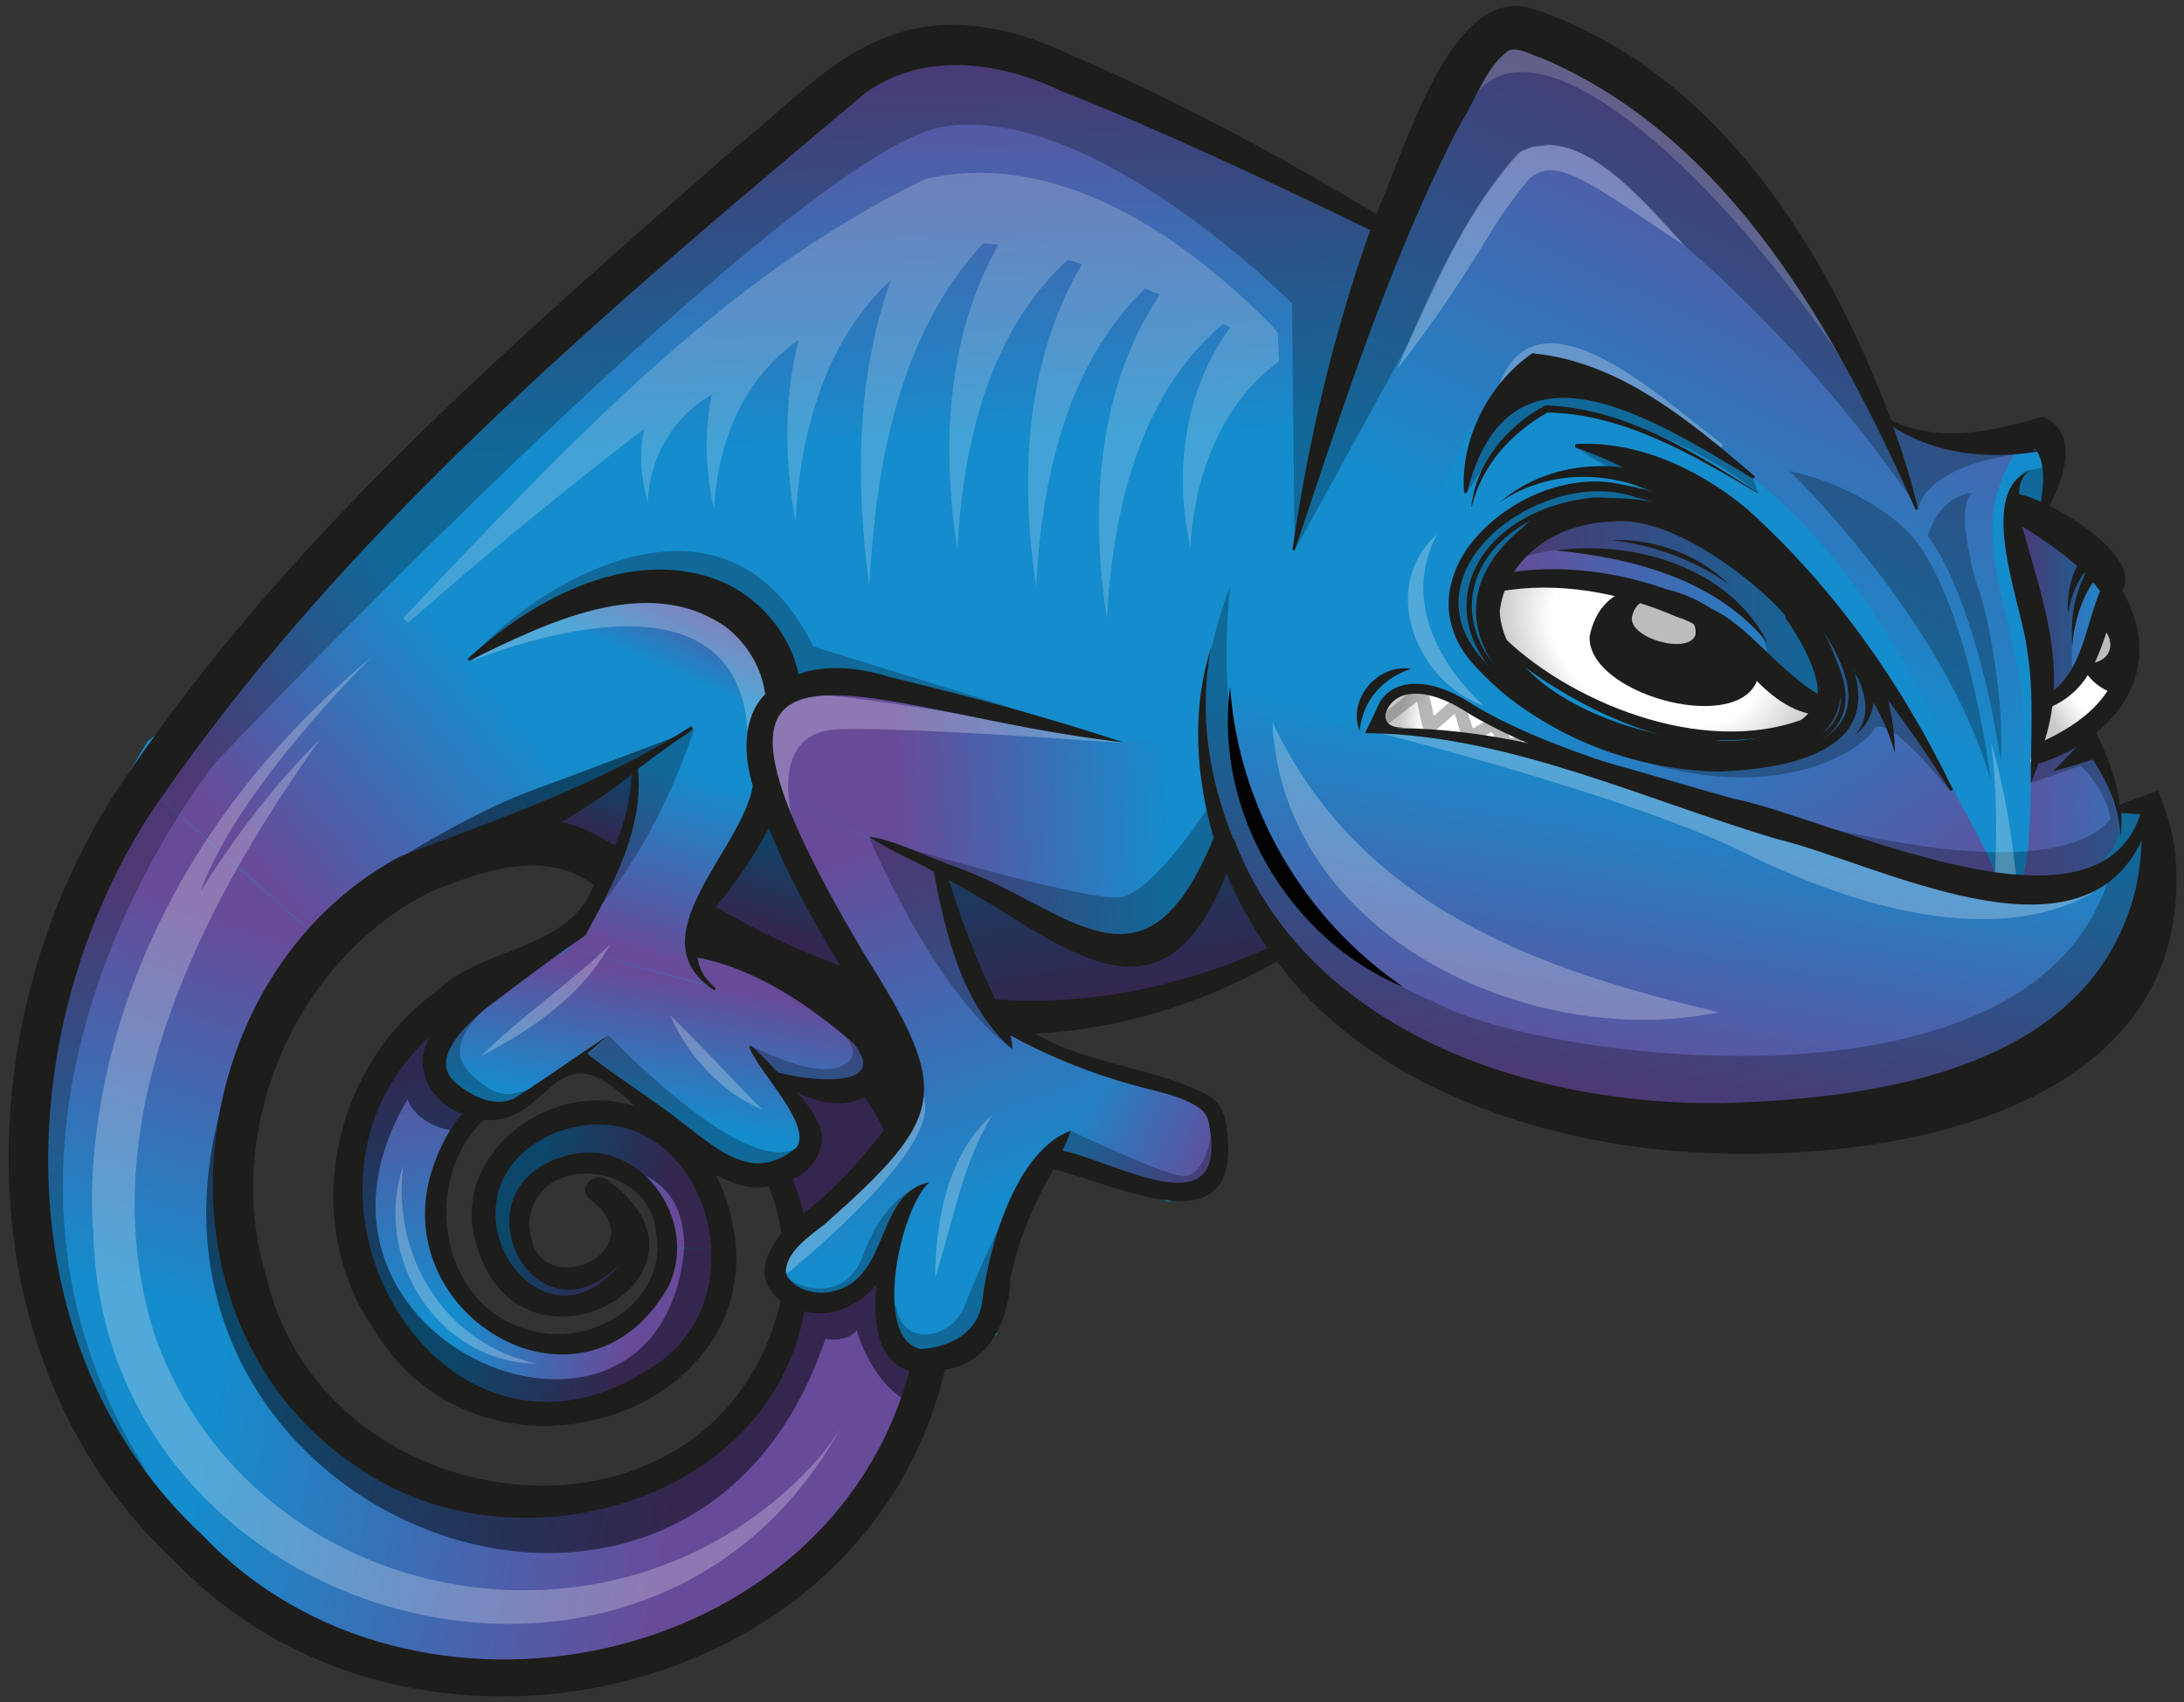 <?xml version="1.0" encoding="utf-8"?>
<!-- Generator: Adobe Illustrator 24.1.2, SVG Export Plug-In . SVG Version: 6.00 Build 0)  -->
<svg version="1.1" id="Layer_1" xmlns="http://www.w3.org/2000/svg" xmlns:xlink="http://www.w3.org/1999/xlink" x="0px" y="0px"
	 viewBox="0 0 490.9 382.6" style="enable-background:new 0 0 490.9 382.6;" xml:space="preserve">
<rect x="0" y="0" width="490.9" height="382.6" fill="#333333" stroke="none"/>
<style type="text/css">
	.st0{fill:#158CCC;}
	.st1{fill:url(#SVGID_1_);}
	.st2{fill:url(#SVGID_2_);}
	.st3{fill:url(#SVGID_3_);}
	.st4{fill:url(#SVGID_4_);}
	.st5{fill:url(#SVGID_5_);}
	.st6{fill:url(#SVGID_6_);}
	.st7{fill:url(#SVGID_7_);}
	.st8{fill:url(#SVGID_8_);}
	.st9{fill:url(#SVGID_9_);}
	.st10{fill:url(#SVGID_10_);}
	.st11{fill:url(#SVGID_11_);}
	.st12{fill:url(#SVGID_12_);}
	.st13{fill:url(#SVGID_13_);}
	.st14{fill:url(#SVGID_14_);}
	.st15{fill:url(#SVGID_15_);}
	.st16{fill:url(#SVGID_16_);}
	.st17{fill:url(#SVGID_17_);}
	.st18{fill:url(#SVGID_18_);}
	.st19{fill:url(#SVGID_19_);}
	.st20{fill:url(#SVGID_20_);}
	.st21{fill:url(#SVGID_21_);}
	.st22{fill:url(#SVGID_22_);}
	.st23{fill:url(#SVGID_23_);}
	.st24{fill:url(#SVGID_24_);}
	.st25{fill:url(#SVGID_25_);}
	.st26{fill:url(#SVGID_26_);}
	.st27{fill:url(#SVGID_27_);}
	.st28{fill:url(#SVGID_28_);}
	.st29{opacity:0.25;fill:#020203;}
	.st30{fill:#1D1D1C;}
	.st31{opacity:0.49;fill:#020203;}
	.st32{opacity:0.25;fill:#FFFFFF;}
	.st33{opacity:0.25;}
	.st34{fill:#FFFFFF;}
	.st35{opacity:0.4;}
	.st36{opacity:0.49;fill:#FFFFFF;}
	.st37{opacity:0.51;fill:#737373;}
	.st38{fill:#020203;}
	.st39{opacity:0.7;fill:#FFFFFF;}
</style>
<g>
	<path class="st0" d="M485.7,179.2l-9.1,1.6l-8-15.8l-12.2,6.1l3.3-21.6l-6.8-31.4l0.1-3.1l4.6,2l4.4-10.7l-2.4-8.9
		c0,0-19.9,3.5-37.2-2.5c0,0-25.9-76.8-83.1-87.7l-27.8,43.8c0,0-80.1-46.4-103.9-40.1c-45.9,12.9-140.1,128-174.4,155.7
		c-98,158.1,98.9,304.7,176.8,138.9L224,300c0,0,1.9-29.7,13.2-41l25.2,11c0,0,11.6-1.2,12.5-8.6c0.9-7.4-5.4-12.4-5.4-12.4
		s-37.4-14.4-41.6-19.4c0,0,54.7-10.5,60-15.7c0,0,44.2,56,138,34.6C425.9,248.6,490.3,235.9,485.7,179.2z M142.3,246
		c7.7,5.5-6.2,5.1-9.2,4.7c-9.7-1.8-17.4,4.7-22.8,12.1c-4.7,8-1.6,19.9,4.8,26.2c8.6,8,26.2,4.1,26.4-9c-0.3-5.8-12,13.1-21.7,4.3
		c-4.4-4.8-3.5-14.2,1.7-18.1c4.7-2.5,10.3-5.9,15.9-4.4c7.7,2.6,13.3,10.6,13.2,18.7c-5.5,39.1-75.7,18.2-44.9-30.3
		C124.8,247.6,126.8,231.2,142.3,246z M177.3,294.2c-11.1,38.3-54.1,53.2-88.9,36.4c-12.3-11.3-26.9-22.5-31.3-39.4
		c-21.4-48.5,25.1-110.4,78.2-95.3c0.1-0.8,1-0.7,0.6,0.1c0.8,0,0.4,0.8-0.2,0.5c-7.2,21.3-33.4,23.4-47.1,38.6
		c-10.1,10.6-9.4,26.1-10.2,40.1c-1.2,22.2,20.5,40.9,42.1,41.8c19.6,3.2,37.3-8.6,41.1-28.2c1.5-9.1-3.6-18-1.6-27.1
		c9.4-1.7,20.7,5.8,16.5,16.4C173,285.7,176.8,287.6,177.3,294.2z M411.4,154.7c-1.7,7.1-4.9,10.6-11.9,12.6
		c-3.7,4.6-9,2.9-14.1,3.5c-16.9-2.7-41.5-9.1-50.1-25.4c-3.5-7.8,1.4-16,5.9-22.3c8.2-10.5,23.9-10.9,35.5-6.4
		c13.2,3.4,22.6,12.7,31.7,22.2c1.6,2.3,0.2,5.3,1.3,7.8C411,149.2,412.4,151.8,411.4,154.7z"/>
	<linearGradient id="SVGID_1_" gradientUnits="userSpaceOnUse" x1="363.382" y1="247.592" x2="376.943" y2="172.25">
		<stop  offset="0" style="stop-color:#674B99"/>
		<stop  offset="1" style="stop-color:#158CCC"/>
	</linearGradient>
	<path class="st1" d="M481.9,185.6c0,0-7.8,24-45.5,10.8c-37.7-13.2-107.5-33.4-126.8-32.5c-19.3,0.9-34.8-22.9-34.8-22.9
		c-5.7,2.8-4.6,34.5-4.1,35.6c0,0,11.8,26.3,11.8,26.3C298.1,248.9,487.3,299.7,481.9,185.6z"/>
	<linearGradient id="SVGID_2_" gradientUnits="userSpaceOnUse" x1="413.344" y1="232.932" x2="360.693" y2="147.844">
		<stop  offset="0" style="stop-color:#674B99"/>
		<stop  offset="1" style="stop-color:#158CCC"/>
	</linearGradient>
	<path class="st2" d="M416.9,141.1c1.5,0.4,31.7,51.1,32.2,57.2c-42.3-10.1-88-29.8-139.4-34.5l24.4-13.1c0,0,56.7,34.1,72,13.8
		c15.3-20.4-7.7-38.5-7.7-38.5L416.9,141.1z"/>
	<linearGradient id="SVGID_3_" gradientUnits="userSpaceOnUse" x1="445.332" y1="182.389" x2="504.671" y2="185.111">
		<stop  offset="0" style="stop-color:#674B99"/>
		<stop  offset="1" style="stop-color:#158CCC"/>
	</linearGradient>
	<path class="st3" d="M456.4,171.2c0,0,0.6,18.8-1.9,27.1s22.8-2.2,21.8-12.9c-0.9-10.7-7.8-20.3-7.8-20.3L456.4,171.2z"/>
	<linearGradient id="SVGID_4_" gradientUnits="userSpaceOnUse" x1="426.755" y1="31.674" x2="375.929" y2="139.16">
		<stop  offset="0" style="stop-color:#674B99"/>
		<stop  offset="1" style="stop-color:#158CCC"/>
	</linearGradient>
	<path class="st4" d="M449.1,198.3c0,0-16.8-60.7-55.2-91s-49.4-24.8-49.4-24.8s-10.9-0.5-23.6,35.9l-30.4,5.2l21.1-72.3l25.5-45
		c0,0,70.1,24.8,93.8,108.4l-6.1-19.6c0.4,0.5,20.1,7.4,28.9,5.7c-15,22,3.7,39.5,0.9,71.4c-0.6,19.9-0.2,24.8-0.2,24.8L449.1,198.3
		z"/>
	<linearGradient id="SVGID_5_" gradientUnits="userSpaceOnUse" x1="186.298" y1="10.171" x2="189.068" y2="99.731">
		<stop  offset="0" style="stop-color:#674B99"/>
		<stop  offset="1" style="stop-color:#158CCC"/>
	</linearGradient>
	<path class="st5" d="M290.5,123.5c0,0-52.1-45.9-133.9-17.7s-90.5,28.7-90.5,28.7L188.2,19.5l27.5-8.3c0,0,55.2,13.1,95.9,40.1
		L290.5,123.5z"/>
	<linearGradient id="SVGID_6_" gradientUnits="userSpaceOnUse" x1="138.651" y1="291.976" x2="116.441" y2="275.264">
		<stop  offset="0" style="stop-color:#674B99"/>
		<stop  offset="1" style="stop-color:#158CCC"/>
	</linearGradient>
	<path class="st6" d="M117.1,276.4l-7.4,3.6c0,0,16,31.3,31.8-0.1C141.5,280,123.2,297.3,117.1,276.4z"/>
	<linearGradient id="SVGID_7_" gradientUnits="userSpaceOnUse" x1="151.071" y1="266.805" x2="120.975" y2="260.621">
		<stop  offset="0" style="stop-color:#674B99"/>
		<stop  offset="1" style="stop-color:#158CCC"/>
	</linearGradient>
	<path class="st7" d="M108.2,271.2l9.6,0.5c9.6-19,32.8-9.4,32.8,8.8h12.9L156,259l-15.6-8.3C140.4,250.8,111.6,247.5,108.2,271.2z"
		/>
	<linearGradient id="SVGID_8_" gradientUnits="userSpaceOnUse" x1="90.265" y1="232.969" x2="98.885" y2="296.628">
		<stop  offset="0" style="stop-color:#674B99"/>
		<stop  offset="1" style="stop-color:#158CCC"/>
	</linearGradient>
	<path class="st8" d="M105.6,292.9l-16.7,4.6c0,0-29.6-30.6,10.2-70.7c0,0-7.3,12.3,1.2,18.6s9.5,3.7,9.5,3.7
		C98.9,255.6,91.4,283.4,105.6,292.9z"/>
	<linearGradient id="SVGID_9_" gradientUnits="userSpaceOnUse" x1="140.992" y1="298.695" x2="103.49" y2="290.989">
		<stop  offset="0" style="stop-color:#674B99"/>
		<stop  offset="1" style="stop-color:#158CCC"/>
	</linearGradient>
	<path class="st9" d="M150.6,280.6h12.9c0,0-3,38.2-37.9,36.6c-34.8-1.6-36.7-19.7-36.7-19.7l14.5-6.4
		C103.3,291.1,133.7,324.2,150.6,280.6z"/>
	<linearGradient id="SVGID_10_" gradientUnits="userSpaceOnUse" x1="192.922" y1="261.802" x2="178.138" y2="258.764">
		<stop  offset="0.129" style="stop-color:#674B99"/>
		<stop  offset="0.391" style="stop-color:#674B99"/>
	</linearGradient>
	<path class="st10" d="M177.4,276.4l-1.6-12.1l7.4-7.3l-7.4-12.5h19.9l6.3,9.6C202,254.1,187.4,273.3,177.4,276.4z"/>
	<linearGradient id="SVGID_11_" gradientUnits="userSpaceOnUse" x1="152.881" y1="330.212" x2="49.606" y2="308.991">
		<stop  offset="0" style="stop-color:#674B99"/>
		<stop  offset="1" style="stop-color:#158CCC"/>
	</linearGradient>
	<path class="st11" d="M177.3,294.2l14.3-3.4l7-7.7c0,0-4.5,23.1,11.5,22.5c-25.4,97.3-175,91-196-2.4l41.2-18.1
		C63.4,340.4,165.1,366.8,177.3,294.2z"/>
	<linearGradient id="SVGID_12_" gradientUnits="userSpaceOnUse" x1="23.585" y1="301.356" x2="54.982" y2="207.164">
		<stop  offset="0.128" style="stop-color:#158CCC"/>
		<stop  offset="0.992" style="stop-color:#674B99"/>
	</linearGradient>
	<path class="st12" d="M20.1,317.3c0,0-32.1-60.4,13.5-140.1l40.5,36c0,0-38.8,40.2-14.1,85.8L20.1,317.3z"/>
	<linearGradient id="SVGID_13_" gradientUnits="userSpaceOnUse" x1="108.379" y1="151.75" x2="57.172" y2="193.421">
		<stop  offset="0" style="stop-color:#158CCC"/>
		<stop  offset="0.992" style="stop-color:#674B99"/>
	</linearGradient>
	<path class="st13" d="M74.1,213.1c0,0,10.6-14.1,34.1-21.6c23.5-7.5,42.4-24.7,42.4-24.7l24.3-14.9c0,0-11.4-39.2-68.9-3.5
		l-24.6-28.8l-47.7,57.6L74.1,213.1z"/>
	<linearGradient id="SVGID_14_" gradientUnits="userSpaceOnUse" x1="1.656" y1="105.89" x2="1.656" y2="105.89">
		<stop  offset="0" style="stop-color:#158CCC"/>
		<stop  offset="0.992" style="stop-color:#674B99"/>
	</linearGradient>
	<path class="st14" d="M1.7,105.9"/>
	<linearGradient id="SVGID_15_" gradientUnits="userSpaceOnUse" x1="160.636" y1="169.259" x2="145.005" y2="214.833">
		<stop  offset="0.128" style="stop-color:#158CCC"/>
		<stop  offset="0.992" style="stop-color:#674B99"/>
	</linearGradient>
	<path class="st15" d="M145.2,171.2l29.6-19.4l-4.8,13.2l2.8,17L156,206.3c0,0-2.8,12.4,4.6,15.5l-32.8-8.7
		c4.8-12.9,14.8-23.2,14.1-41.9H145.2z"/>
	<linearGradient id="SVGID_16_" gradientUnits="userSpaceOnUse" x1="145.402" y1="250.714" x2="150.689" y2="219.905">
		<stop  offset="0" style="stop-color:#158CCC"/>
		<stop  offset="0.992" style="stop-color:#674B99"/>
	</linearGradient>
	<path class="st16" d="M197.7,241.5l-11.1-19.7l-31-8.7l3.1,8.3l-30.9-8.3l-30.1,19.8l2.5,12.5l12,3.2c0,0,6-2.4,11.8-6
		c5.7-3.6,11-2,11-2s21.1,18.4,25.3,20.9c4.2,2.5,15.6,2.8,15.6,2.8l7.4-7.3c-1.6-2.5-10.7-16.8-12.3-18.8
		C182.8,250.5,197.7,241.5,197.7,241.5z"/>
	<linearGradient id="SVGID_17_" gradientUnits="userSpaceOnUse" x1="224.935" y1="270.455" x2="196.544" y2="189.938">
		<stop  offset="0" style="stop-color:#158CCC"/>
		<stop  offset="0.992" style="stop-color:#674B99"/>
	</linearGradient>
	<path class="st17" d="M210.2,195.6L172,177.1l30,57.3c0,0,10.6,7.7,0,19.8s-26.9,29.1-26.9,29.1c4.4,22.5,19,2.5,23.5,0
		c-3.3,35.9,22,23.7,26.9,4.5c0,0-1.4-15.8,11.6-28.7c6.1,3.9,47,23.1,35.5-8.4c0,0-2.3-3.7-2.3-3.7c-8.6-2-41.3-10.2-50.3-26.1
		L210.2,195.6z"/>
	<linearGradient id="SVGID_18_" gradientUnits="userSpaceOnUse" x1="262.03" y1="181.078" x2="202.05" y2="184.41">
		<stop  offset="0" style="stop-color:#158CCC"/>
		<stop  offset="0.992" style="stop-color:#674B99"/>
	</linearGradient>
	<path class="st18" d="M234.8,162.2c-10.8,0.1-58.5-16.8-62.7,0c-1.1,8.4,0,14.9,0,14.9c15.2,7.6,48.5,23.5,64.1,29.3
		c21.8,15.5,29.2-3.2,38.3-16.4c0,0-5.3-17-5-24.2l-16.9,1L234.8,162.2z"/>
	<linearGradient id="SVGID_19_" gradientUnits="userSpaceOnUse" x1="237.832" y1="246.228" x2="275.789" y2="262.916">
		<stop  offset="0" style="stop-color:#158CCC"/>
		<stop  offset="0.992" style="stop-color:#674B99"/>
	</linearGradient>
	<path class="st19" d="M237.2,259l11.9-18.3c0,0,22.9,3.1,23.6,9.9c0.6,6.8,0,15.3,0,15.3S256.8,271.1,237.2,259z"/>
	<linearGradient id="SVGID_20_" gradientUnits="userSpaceOnUse" x1="143.279" y1="147.863" x2="151.546" y2="129.172">
		<stop  offset="0" style="stop-color:#158CCC"/>
		<stop  offset="0.992" style="stop-color:#674B99"/>
	</linearGradient>
	<path class="st20" d="M109.7,146.1c0,0,50.5-1.8,60.3,19l4.8-13.2C174.9,151.9,159.6,111.2,109.7,146.1z"/>
	<linearGradient id="SVGID_21_" gradientUnits="userSpaceOnUse" x1="133.36" y1="170.344" x2="128.489" y2="186.989">
		<stop  offset="0" style="stop-color:#158CCC"/>
		<stop  offset="0.992" style="stop-color:#674B99"/>
	</linearGradient>
	<path class="st21" d="M116.4,186.8l25.5-15.6c0,0,1.9,15.3-5.9,24.4L116.4,186.8z"/>
	<linearGradient id="SVGID_22_" gradientUnits="userSpaceOnUse" x1="183.27" y1="187.399" x2="176.434" y2="210.755">
		<stop  offset="0" style="stop-color:#158CCC"/>
		<stop  offset="0.992" style="stop-color:#674B99"/>
	</linearGradient>
	<polygon class="st22" points="156,206.3 172.8,182.1 194,224.9 	"/>
	<linearGradient id="SVGID_23_" gradientUnits="userSpaceOnUse" x1="245.206" y1="173.408" x2="253.624" y2="224.282">
		<stop  offset="0" style="stop-color:#158CCC"/>
		<stop  offset="0.992" style="stop-color:#674B99"/>
	</linearGradient>
	<path class="st23" d="M213.3,196.9c0,0,1.4,18.2,9.9,29.5c0,0,39.1,1.6,64.6-12.4L274.5,190C274.4,222.1,232.8,210.9,213.3,196.9z"
		/>
	
		<radialGradient id="SVGID_24_" cx="372.428" cy="144.487" r="37.929" gradientTransform="matrix(-0.897 -0.442 0.305 -0.62 662.454 398.572)" gradientUnits="userSpaceOnUse">
		<stop  offset="0.661" style="stop-color:#FFFFFF"/>
		<stop  offset="1" style="stop-color:#C9C9C9"/>
	</radialGradient>
	<path class="st24" d="M335.3,145.4c-5-51.3,65.8-29,73.1-6.5c0,0,0,18.1,0,18.1s-4.3,25.8-39.3,9.8S335.3,145.4,335.3,145.4z"/>
	
		<radialGradient id="SVGID_25_" cx="473.113" cy="144.457" r="26.899" fx="470.877" fy="144.492" gradientTransform="matrix(7.642336e-02 0.997 -0.633 4.854636e-02 528.451 -334.286)" gradientUnits="userSpaceOnUse">
		<stop  offset="0.661" style="stop-color:#FFFFFF"/>
		<stop  offset="1" style="stop-color:#C9C9C9"/>
	</radialGradient>
	<path class="st25" d="M453,115.2c0,0,28.7,13,26,28.5c-2.6,15.5-13.4,25-22.7,27.5C462.3,145.1,455.8,138.3,453,115.2z"/>
	<radialGradient id="SVGID_26_" cx="329.606" cy="162.091" r="15.003" gradientUnits="userSpaceOnUse">
		<stop  offset="0.661" style="stop-color:#FFFFFF"/>
		<stop  offset="1" style="stop-color:#C9C9C9"/>
	</radialGradient>
	<path class="st26" d="M309.6,163.8c0,0,2.3-9.6,7.9-8.9c14.1,3.6,21.6,9.1,32,13.6C344.6,172,321.5,162.1,309.6,163.8z"/>
	<linearGradient id="SVGID_27_" gradientUnits="userSpaceOnUse" x1="337.41" y1="138.032" x2="411.397" y2="138.032">
		<stop  offset="0" style="stop-color:#674B99"/>
		<stop  offset="1" style="stop-color:#158CCC"/>
	</linearGradient>
	<path class="st27" d="M337.4,128.2c14.4-23.7,48.6-8.3,59.9,3.3c0,0,14.1,23.2,14.1,23.2l-2.2,5.6l-11.9-9.1l-7.4-7.7l-14.3-8.1
		C366.3,132.9,347,128.9,337.4,128.2z"/>
	<linearGradient id="SVGID_28_" gradientUnits="userSpaceOnUse" x1="453.035" y1="135.793" x2="474.433" y2="135.793">
		<stop  offset="0" style="stop-color:#674B99"/>
		<stop  offset="1" style="stop-color:#158CCC"/>
	</linearGradient>
	<path class="st28" d="M458.9,155.4c-1.1-9.4-4-31.1-5.8-40.2l18.7,10.5l2.7,5.7l-5.4,13.9C469,145.3,467.1,160.4,458.9,155.4z"/>
	<path class="st29" d="M337.4,128.2c0,0,9.6-10,36.6-0.9c0,0,26.8,10.1,23.2,23.9l14.1,7.2l-3-19.5
		C393.5,127.7,373,96.3,337.4,128.2z"/>
	<path class="st29" d="M466.1,153c0,0-2.9-15.5,6.4-24.7L453,115.2l5.8,40.2C458.9,155.4,462.1,158.3,466.1,153z"/>
	<path class="st30" d="M471.6,129.3c-3.6,4.5-5.4,10.2-5.8,15.9c-0.5-6,0.5-12.3,3.6-17.5L471.6,129.3z"/>
	<path class="st30" d="M470.2,126.9c-3.1,2.8-4.7,7-5.4,11c-0.2-4.5,0.7-9.2,3.4-12.9L470.2,126.9z"/>
	<path class="st30" d="M362.3,121.4c9.5-0.4,19.4,3.2,26.3,9.9C380.8,125.8,371.7,122.5,362.3,121.4z"/>
	<path class="st0" d="M341,149c0,0,19.2,24.8,54.8,18.5l-2.6-2.6c0,0-23.7,5-52.8-18.6L341,149z"/>
	<path class="st31" d="M116.4,186.8l25.5-15.6c0,0,1.7,13.5-5.8,24.7L116.4,186.8z"/>
	<polyline class="st31" points="158.5,207.6 165.7,192.3 172.8,182.1 194,224.9 158.5,210.7 	"/>
	<path class="st31" d="M211.9,196.4c0,0,6.9,20.6,11.3,30.1c13.4,12.6,53.6-7.7,64.6-12.5l-13.4-22.5c0,0-7.7,15.2-13.7,19.4
		C250.9,218.2,221.7,199,211.9,196.4z"/>
	<path class="st29" d="M276.5,131.8c-47.8,125.7,194.4,175.4,209.4,54.3c-3.1,1.3-8.8,6.4-11.2,8.8c-15.4,60.2-132.6,42.4-152.8,30
		C321.9,224.9,268.5,207.2,276.5,131.8z"/>
	<path class="st29" d="M226.3,229.7l-6-7.9c0,0-8.1-20.5-8.4-25.4l-16.6-8.3c0.1,0,14.3,34.4,31.8,47.4
		C227,233.5,226.7,231.6,226.3,229.7z"/>
	<path class="st29" d="M129.3,210c0,0,16.4-15.1,26.7-46.1l-14,7.3C142,171.2,142.2,192.4,129.3,210z"/>
	<path class="st32" d="M105.6,148.7c14.3-5.7,61.3-21.1,62.5,17l2.8-7.8l4.2-3.5C175,154.4,162.2,110,105.6,148.7z"/>
	<path class="st31" d="M135.7,282.4c-14.6,20.8-25.5-20.7-6.9-19.6c0,0,25.1-5.5,25,17.7c-5.2,57.8-95,22-62.2-33.4
		c2.6,7.5,19.3,10.9,12.5,0c0,0-11.4-8.4-2.6-18.9c-24.9,7.6-40.2,76.1,12.8,89c45,11.3,49.1-36.7,49.1-36.7S156,259,156,259
		l-18-8.4l-21.5,4.3c0,0-9.4,9-8.3,16.3c4,22.8,21.8,30.9,34,12L135.7,282.4z"/>
	<polygon class="st31" points="177.4,276.4 200.6,254.9 194,243.2 175.8,243.2 181.3,253.9 178,262.2 174,265.5 	"/>
	<path class="st31" d="M68.2,210.7c-80,116.2,83,193,117.3,90.2c0,0,4.5,1,7.1-1.9c0.9,3.5,5,13.9,13.5,16.9v-9.3
		c0,0-9.6-9.7-7.4-21.7l-7,6.2l-12.4,1.5l-5.3,14.8c0,0-25.1,37.7-57.6,31.3C65.7,325.3,32.6,305.2,68.2,210.7z"/>
	<path class="st31" d="M84.7,196c0,0,19.7-12.7,34.2-18.1c14.6-5.4,37.1-13.9,37.1-13.9l-35.3,22.2L84.7,196z"/>
	<path class="st29" d="M122.5,242.5c0,0-6.9,6-12.8,2c-5.9-4-9.1-7.9-3.2-15.2s-2.3-2.6-2.3-2.6l-5.9,10.5
		C97.2,246.6,116.5,256.5,122.5,242.5z"/>
	<path class="st29" d="M169,235.1c0,0,13.7,7.3,19.9,4.6c6.2-2.7,0.3-7.5,0.3-7.5l6.1,0.7l2.4,7.4l-5.3,5.1l-16.6-2.2L169,235.1z"/>
	<path class="st29" d="M406.5,132.6c-17.1-17.5-23-16.1-23-16.1s-1.4-7-12.4-9.6l-0.3-1.1c0,0-9.7-5.5-16.9-5.4l16.5,10.1
		c-6.9,0.1-21.1-2.5-29.5,2.8c-11.1,7.1-14.8,13.7-14.7,21.1c1.9,20.1,20.1,29.7,46.6,37.8c29.9,7.7,46.3-4.4,48.5-8.4
		c0,0,2.1-4.6,16.9,13.9C438.3,177.8,423.6,150.2,406.5,132.6z M408.4,161.1l-11,6.7l-18,1.4l-31.5-9.8l-10.4-14.1
		c-10.1-20.6,17.3-29.9,28.7-30c29,12.6,23.9,6.9,44.2,31.9L408.4,161.1z"/>
	<path class="st29" d="M329.7,110.8c0,0,7.9-14,17.9-18.8c0,0,23.7,0.1,47.6,18.8l-1.3-3.5l-32.8-19.8l-16.5-1.2l-10.5,9.4
		C334.1,95.6,329.2,105.9,329.7,110.8z"/>
	<path class="st29" d="M475.6,181.7l-4-11.5l-3.4-3.8l-10.9,4.4l-0.9,5.2l11.2-3.9c0,0,5.6,4.9,6.8,11.9c-3.8,5-19.2,15.2-79.9-2.3
		c14.4,6,79.5,37.6,88.7-2L475.6,181.7z"/>
	<path class="st32" d="M308.8,164.4c0,0,57.4,14.4,83,27.1c33,16.4,61.1,19.5,79,8.9L411.7,190C411.7,190,326.2,160.2,308.8,164.4z"
		/>
	<g class="st33">
		<path class="st34" d="M314.8,81.6c7.3-16.7,14.6-34.6,27.5-47.7c13.7-5.8,27.2,11.9,35.6,20.6c-8.4-4.3-23.7-19.4-32.9-15.9
			C333.9,51.7,325.6,68,314.8,81.6z"/>
		<path class="st34" d="M314.1,82.9c6.3-15.5,15.5-35.8,27.1-48.5c13.2-8.1,29.2,11.8,37.6,20.9C334.7,26,352.2,34,314.1,82.9z
			 M347.7,32.7c-11-2.1-28.3,38.6-32.1,47.6c10.2-13.1,18.6-29.1,29.3-41.8l0,0c0.1,0,0.1-0.1,0.2-0.1l0,0c10-3,23.1,10.7,31.8,15.2
			C368.6,44.9,359.8,34.1,347.7,32.7z"/>
	</g>
	<path class="st32" d="M332.5,20.3c14.8-16.5,54.4,18.9,84.5,65l-22-40.3l-30.1-27.6l-25.5-10l-7.8,9.2L332.5,20.3z"/>
	<path class="st32" d="M182.4,329.5c-43.9,47.1-124.6,32.5-147.2-28.2c-15.9-47.3,9.4-96.9,36.7-135.1
		c-10.3,10.2-19.1,21.8-26.8,34.1c8.3-23.3,38.5-52.7,38.5-52.7C12.3,207.1,21,277.3,21,277.3l0-0.1
		c2.1,88.4,124.6,122.2,167.9,43.8C187,324.1,184.9,326.9,182.4,329.5z"/>
	<line class="st29" x1="6" y1="247.2" x2="14.9" y2="318"/>
	<path class="st32" d="M178,183.6c0,0-5.3-19.1,10.3-19.7c15.6-0.6,64.2,3.1,64.2,3.1c-12.1-1.8-69.2-13.6-80.4-10.8
		C172.2,156.2,168,171,178,183.6z"/>
	<g class="st35">
		<path class="st34" d="M171.1,84.7L171.1,84.7L171.1,84.7C171.1,84.7,171.1,84.7,171.1,84.7z"/>
		<path class="st36" d="M286,73.3c-19.7-20-48.2-39.9-77.9-33.1c-46.3,22.1-82.5,62.1-117.5,98.7l1.1,1.1
			c17.3-15.2,34.9-29.7,53.1-43.6c-1.2,5.4-0.7,11.3,0.8,16.4c0.4-10,5.7-19.2,14.4-24.1c-1.8,8.4-1.4,17.5,0.5,25.7
			c0.6-10.7,3.6-21.3,10.3-29.8c0.1,0,0.2,0,0.3,0l-0.1-0.2c2.5-3.1,5.3-5.8,8.5-8c-3.4,13.4-3.1,27.4-0.7,40.8
			c1-19.7,6.6-40.6,21.4-54.2c-7.8,22-7.9,45.9-4.8,68.8c1.4-27.1,6.6-56.7,25.6-77.1c1.1,0.1,2.3,0.2,3.4,0.3
			c-11.7,20.7-12.8,45.7-9.2,68.6c1.2-23.4,6.9-48.9,24.8-65.2c1.1,0.3,2.1,0.6,3.2,1c-12.8,21.6-14,48.1-10.3,72.4
			c1.2-23.9,6.8-49.9,24.5-67c1.1,0.5,2.2,1,3.3,1.4c-14.2,21.2-15.7,48.4-11.9,72.9c1.3-23.9,7.1-50.3,26.1-66.3
			c0.5,0.3,1.1,0.5,1.6,0.8c-10.4,14.2-12.7,32.8-8.9,49.6c0.7-15.9,6.8-32.5,19.9-42l-0.3-6.4C286.9,74.3,286.4,73.8,286,73.3z"/>
	</g>
	<path class="st32" d="M286,162.3c19.5,41.2,58.9,55.5,100.4,65.2C343.6,236.3,288.2,210.1,286,162.3z"/>
	<path class="st32" d="M323,120.1c-7.5,14.1-0.2,28.7,10.6,38.6C318.4,153.3,309.7,132,323,120.1z"/>
	<g>
		<path class="st29" d="M431.7,123c-5.3-7.9-18.2-14.8-29.4-17.1c0,0,34.9,33.6,45.2,69.6C445.3,159.5,440.7,136.6,431.7,123z"/>
		<path class="st29" d="M434,121.4c6.8,9.7,12.9,30.3,15.7,49.7c0.9-12.7-2.6-32.6-5.2-39.3c0,0-5.5-17.4-1.2-21c0,0-6.9,0-10,9.6
			C433.5,120.8,433.8,121.1,434,121.4z"/>
	</g>
	<g class="st33">
		<path class="st34" d="M448.3,198.3c0.6-10.5,0.6-21.1-0.8-31.5c3.1,10.2,4.7,20.8,5.8,31.5L448.3,198.3z"/>
	</g>
	<g class="st33">
		<path class="st34" d="M337.4,86.1c9.8-23,37.8,5.8,49.7,13.8l-0.3,0.5c-12.5-5.6-36.5-25.3-48.9-14L337.4,86.1z"/>
		<path class="st34" d="M386.8,100.6C374.8,94.2,362.6,86,349.1,83c-4.2-0.7-7.9,0.7-11.2,3.6l-0.8-0.4c9.1-23.7,38.9,5.8,50.2,13.7
			L386.8,100.6z M348,82.4c13.9,2.4,26.4,11.2,38.7,17.6l0.1-0.1c-11.1-7.6-39.8-36.4-49.2-14l0.2,0.1
			C340.9,83.5,344.2,82.1,348,82.4z"/>
	</g>
	<path class="st32" d="M108.2,237.3c8.9-8.9,19.8-16.2,28.9-25C130.9,223.7,119.4,231.5,108.2,237.3z"/>
	<path class="st32" d="M90.6,262.1c-2.5,20.5,9.5,40,30.1,44.4C98.4,306.2,83.7,282.7,90.6,262.1z"/>
	<path class="st32" d="M150.6,228.2c7,6.6,13.9,14.4,20.8,21.2C162,245.5,154.7,237.3,150.6,228.2z"/>
	<path class="st32" d="M210.2,287.1c0.1-12.8,2.8-27.7,12.8-36.5C216.2,261.8,214.2,274.8,210.2,287.1z"/>
	<path class="st32" d="M176.8,286.3c3.4-2.8,33.7-27.6,31-38.9c0.3-4.7-12.4,14.1-12.4,14.1l-19.5,18.8L176.8,286.3z"/>
	<path class="st37" d="M309.7,161.2c10.3-6.8,10.4-13.1,13,2.2l-2.3-0.8c8.6-7.5,7.4-8.6,11.2,2.7l-2-0.7c7-3.9,5.9-5.3,10.4,2.1
		l-1.8-0.5l4.5-0.9l0.2,0.4c-6.1,5.6-4.4,2.9-8.4-2.3l1.8,0.4c-9.5,6.1-6.5,2.9-10.1-5.3l2.2,0.6c-9.2,8.3-7.9,7.9-10.3-3.6l2.2,0.8
		l-9,7L309.7,161.2z"/>
	<path class="st30" d="M408.6,136.3c19.5,25.7,5.6,36-22.1,37.1c-20-0.3-40.4-8.5-54.3-23c-20.1-20.5,10.1-46.8,32.4-41.5
		C382,112,397.7,122.5,408.6,136.3z M406.8,137.6c-9.8-12.4-23.6-22-39-25.8c-20.8-7.5-53.6,16.6-33.9,37.1
		c13.4,14,33.3,22,52.6,22.3C412.3,169.8,425.2,162.1,406.8,137.6z"/>
	<path class="st30" d="M406.4,137.7c9.9,13.9,14.7,27.4-6.4,32.3c-18.4,4.9-38.1-0.6-53.8-10.6c-28.4-16.2-17.6-44.6,12.1-47.6
		C377.3,111.7,394.9,123.3,406.4,137.7z M405.5,138.4c-11.3-14.1-28.6-25.6-47.1-25.5c-28.6,2.9-39,29.9-11.5,45.6
		c15.4,9.9,34.8,15.2,52.9,10.4C420.1,164.3,414.9,151.6,405.5,138.4z"/>
	<path class="st30" d="M378.5,114.9c-11.7-9.2-29-10.6-41.4-2c12.3-10.6,30.9-10.4,44.4-2L378.5,114.9z"/>
	<path class="st30" d="M417.9,142.3c2.8,6.8,6.3,17.6-0.9,22.8c5.4-6,0.1-14.5-3.8-19.9L417.9,142.3z"/>
	<path class="st30" d="M421.5,148.3c2.6,6.7,4.4,13.7,4.4,20.9c-1.8-6.6-5.2-12.7-9.2-18.1L421.5,148.3z"/>
	<path class="st38" d="M276.5,154.4c1.9,27.1,16.5,52.1,38.9,67.4C289.7,211.2,272.7,182.1,276.5,154.4z"/>
	<path class="st29" d="M232,8.9l-42.6,4.5L74.1,123.7l-52.6,69.8L6,247.2l8.9,70.8l18,12.6c-50-79.3,15.7-159.4,15.7-159.4
		S178.4,34.1,211.9,28.5c33.6-5.6,78.5,39.7,78.5,39.7l0.6,55.5l18.2-75.6L232,8.9z"/>
	<path class="st29" d="M456.4,105.7l5.2-1.3l-3.9,14l-6.9-5.3C450.8,113,453.7,105,456.4,105.7z"/>
	<path class="st29" d="M431.1,114.5c0,0,0.8-10.6,26.8-13l-3.5-3.2c0,0-21.9,1.5-28.8-2.3C418.8,92.2,431.1,114.5,431.1,114.5z"/>
	<g>
		<path class="st30" d="M330.7,113.9c1.1-9.9,8.1-18.3,16.7-22.8c17.6,0.6,33.3,10.4,47.7,19.6l-0.1,0.1
			c-14.4-8.5-30.2-17.9-47.4-18.1l0.4-0.1c-8.2,4.6-15,12-17.2,21.3L330.7,113.9z"/>
	</g>
	<path class="st29" d="M240.8,254.2c0,0,20.6,9.8,25,10.1c4.4,0.3,6.8-7.8,6.2-10.5c-0.7-2.6,2,1.1,2,1.1l-1.7,11.6l-8.3,2.1
		l-28.1-8L240.8,254.2z"/>
	<path class="st29" d="M205.5,267.1c0,0-7.1,2.8-11.5,15c-4.4,12.2-17.6,6.3-17.2,4.2c0.3-2.1,0,4.2,0,4.2l15.8,2.3l8.1-10.9
		C200.7,281.9,203.8,268,205.5,267.1z"/>
	<path class="st29" d="M195.3,188.1c0,0,49.8,15,56.9,13.5c7.2-1.5,18.9-19.5,18.9-19.5l4.5,14.3l-14.9,14.5l-13.9-1.4L195.3,188.1z
		"/>
	<path class="st29" d="M136.9,232.8c2.2,2.3,31.2,32.2,42.3,25.1l-4.2,6.4c-18.4,0.4-33.4-19.4-42.8-27.4L136.9,232.8z"/>
	<path class="st29" d="M201.4,292.9c0.6,9.9,12.5,8.8,15.7,0c1.5-4.5,9.8-22.2,9.8-22.2l-3.5,23.3l-4.6,11.3l-14.2,2.9
		C204.6,308.2,198.6,300.6,201.4,292.9z"/>
	<path class="st29" d="M105.6,148.7c5.7-9.7,54.8-48.7,77.2-3.4l54.9,17c-10-1.3-53.6-7.2-62.6-7.9l-3.9-9.8
		c-3.6-1.8-11.7-5.9-15.3-7.5l-2.1-3.3l-11.4-0.2l-21.4,6L105.6,148.7z"/>
	<path class="st29" d="M338.1,6.3c0,0-31.7,44.7-47.1,117.4l25.6-46.6c6.9-15,13.7-30.7,25.1-42.9c13.3-7.1,27.9,11.6,36.2,20.2
		c-0.2-0.1-0.4-0.3-0.6-0.4c15.9,13.6,35.3,33.3,53.9,60.4C431.1,114.5,400.5,19.7,338.1,6.3z"/>
	<g>
		<path class="st30" d="M392.7,114.4c-10.7-8.9-24.5-15.4-38.6-14.6l-0.1,0.7c11.8,4.1,22,10.5,31.8,17.9c-13.5-9-35.6-8.2-43.7,0.3
			c-13.5,11-13.8,25.2-0.7,37.1c21.1,23.4,97,24.8,64.4-20.2c12.3,12.8,23.2,27.1,32.6,42.2l0.6-0.3
			C427.6,153.9,412.3,132,392.7,114.4z M401.3,138.9c2.4,3.2,8.7,13.4,7,18.6c-8.7,19.3-70.4,5.4-71.2-20.2
			c1.4-11,11.3-19.6,25.4-20.1C379.4,115.5,403.2,138.9,401.3,138.9z"/>
		<path class="st30" d="M329.7,110.8c9.6-38,42.2-16.4,64.4-3.2l0.4-0.5c-14.4-12.3-30.5-25.9-50.1-27.7
			c-9.8,6.8-16.3,19.4-15.3,31.4L329.7,110.8z M347.9,88.2L347.9,88.2C347.9,88.2,347.9,88.2,347.9,88.2z"/>
		<path class="st30" d="M488.8,190.6c-0.7-4.5-2-8.7-3.7-12.9c-1.2,0.4-7.3,2.6-8.6,3.1c-0.8-5.6-2.8-11-5.3-16.1
			c19.5-16.5,6.4-38.7-11.9-48.7c3.8-6.2,9.1-18.4-0.2-22.4c-10.9,3.3-23.1,6.1-34,0.9C410.7,55.9,385.7,15.7,344.6,2
			c-18.8-6.2-29.1,33.3-35.3,46.1c-21.9-13.2-44.3-25.3-67.8-35.4c-13-6.3-28.1-9.9-42.1-4.4c-13.2,4.9-22.8,16-33.7,24.5
			C115,77.3,62.8,122,25.5,178.8C-7.9,231.3-8.1,307.5,39.8,351.4c52.4,54.1,155,31.8,172.6-43.6c10.1-1.3,14.6-11.6,14.7-20.6
			c1.8-8.6,5.3-16.9,9.7-24.4c15.9,3.9,44,18.8,38.6-11.3c-0.5-2-1.7-3.9-3.4-5.1c-12.3-6.6-27.1-7-39.4-14.1
			c19.1-0.9,38-6.9,54.4-16.2c18.6,24.7,49.2,36.9,79,41.4C412.9,264.2,495.7,254.5,488.8,190.6z M463.2,124.2
			c17.3,12.7,19.8,31.3-3.6,42.2c5.3-16.6-0.7-32.2-5.1-48.1C456.8,119.7,460,121.7,463.2,124.2z M457.1,100.9
			c0.2,0,0.5,0.2,0.6,0.3C457.4,101.3,456.7,101,457.1,100.9z M265.6,220.1c-13.6,3.9-27.8,5.5-41.9,4.5
			c-4.1-8.6-7.6-17.6-10.4-26.8c24.1,12.7,47.3,37.3,62.4-1.5c2.4,5.9,5.5,11.5,9.2,16.8C278.6,215.9,272.1,218.3,265.6,220.1z
			 M479.9,200.3c-10.1,40-57.9,46.7-93,47.6c-42.9,0.6-93.2-16.1-109.5-59.3l-0.2-0.1c-5.5-13.5-7.9-28.7-4.9-43.2
			c-4.5,13.8-3.6,29.1,0.5,43c-16.2,39.5-32.9,14.5-60.6,5.6c0-0.1,0-0.1,0-0.2l-0.3,0c-5.5-2-10.7-4.8-16.6-5.7
			c4.6,3.2,9.8,5.1,14.6,7.9c2.6,14,6.5,30.4,17.7,39.9c-0.1-1.1-0.2-2.1-0.5-3.1c8.7,4.7,17.9,8.5,27.5,11.1
			c5.1,1.5,10.8,2.3,15.1,5.3c1,0.8,1.8,1.9,2,3.2c4.9,24.5-20.9,8.7-32.9,6.3c0.7-1.4,1.3-2.8,1.9-4.5c-12.4,4.6-18.4,26-19.9,38.1
			c-0.7,7.2-7.2,10.6-13.8,11c-11.1-2.3-4.6-31.8,1.9-37.5c-11.9,2.4-9,21-20.9,24.3c-3.8,1.4-9.8,0.1-11.4-3.9
			c0-4.7,5.2-8.2,8.7-10.9c27.9-24.7,28.4-29.9,8.9-60.9c-50.1-84.3,0.2-53.8,58.2-47.5c-17.2-5.7-34.9-10.4-52.6-14.7
			c-6.5-2-13.8-2.9-20.3-0.6c-1.8-8.6-7.9-16-15.6-20c-20.3-9.8-43.7,2.6-58.8,16.6l0.3,0.4c17.1-8.3,40-19.9,57.6-7.7
			c4.8,3.6,8.2,9.2,9,15.2c-5.3,5.4-4.8,13.9-2.8,20.6c-2.3,14.4-26.7,34.3-8.6,46l0.3-0.5c-2.2-1.8-3.8-4.1-4.1-6.9
			c13.3,2.6,25,10.7,35.1,19.3c8.6,10.8-11.3,8.2-17.1,6.5c-1.9-2.1-3.9-4.1-6-6l-0.4,0.3c2.1,5.7,14.1,17.3,10.7,22.5
			c-2.7,2.5-6.8,4.2-10.5,3.5c-5.5-1-10.2-5.2-14.6-8.5c-7.1-5.7-15-10.4-22-16l4.8-4.1c-2.8,1.6-19.1,13.1-21.5,14.3
			c-4.5,1.8-9.2-0.6-12.7-3.5c-6.4-5.2,1.9-12.9,6.4-16.7c7.4-5.6,15-11.4,22.6-16.6c6.2-11.4,13.1-24,11.8-37.4
			c4.1-3.1,8.2-6.1,12.4-9l-0.4-0.6c-20.4,13.1-43.1,20.7-65.5,29.3c-50.3,26.9-58.2,105.9-8.8,137.7c34.3,23.4,91.8,8.1,99.7-35.5
			c6,1.7,12.4-1.4,16.2-6c-0.6,6.8-0.6,16.9,7.4,19.4c-18,67.5-111.9,86.5-158.8,37C1,303.8,2,232.7,33.3,183.6
			c42.8-63.5,103-113.8,161.2-162.7c13.1-9.4,30-7.1,43.9-0.5c23.6,9.3,46.7,20.3,69.6,31.3c-8.3,23.4-14,47.5-17.5,71.9l0.5,0.1
			c11-32.6,21.4-65.4,37.3-96c3.5-5.3,5.6-12.7,10.9-16.4c2.1-0.8,5.2,1.2,7.2,1.7c42.3,17.9,66.3,61.5,84.2,101.6l0.5-0.2
			c-1.4-6.3-3.4-12.4-5.5-18.4c9.5,6.1,21.4,7.3,32.3,5.5c2.3,4,1.1,9.5,0.4,13.9c-2.1-1.3-3.7-2.2-4.5-2.6c-0.1-2.5,0-5.9,2.7-7.1
			c-12.8,4.5-1.9,30.6-0.9,40.2c1.7,10,0.8,19.9,0.9,30.1c0.6-1.5,1.2-3.1,1.8-4.7l0.1,0.3c3.6-1.2,6.9-2.7,9.6-4.5
			c4.3,6.1,8.4,13.1,8.6,20.8c0.3-1.7,0.3-3.4,0.2-5.2l4.3,0.3c-10.2,30.8-69.3,0.9-91.4-3.5c-26.3-7.2-53.3-17.1-80.9-15.7l0,1
			c30.8,0.7,61.1,15,90.4,23.7c22.9,5.5,68.2,30.1,82.2,0.4C481.2,192.8,480.8,196.6,479.9,200.3z M183.6,251.7
			c-1.2-2.4-2.8-4.4-4.6-6.3c4.7,2.4,10.4,3.7,15.4,1.2c1.6,2.4,3,4.8,4.3,7.4c-5.3,6.9-11.3,13.5-18.1,18.7
			c-0.6-2.6-1.4-5.2-2.5-7.7C183.2,263,186.6,256.8,183.6,251.7z M188.8,217c-9.7-3.5-19-8-27.9-13.2c4.6-5.5,8.6-11.4,11.9-17.7
			C177.1,197,183,207.2,188.8,217z M172,287.2c0.5,2.2,1.8,3.9,3.5,5.1c-14.1,60.3-102,51.9-115.6-5.2
			c-10.1-32.8,6.2-71.3,36.9-86.7c11.5-4.6,25.7-9.8,36.7-1.5c-5.9,15.1-24.8,13.5-35.5,24c-23.6,17-30.7,52-13.8,76.1
			c26.6,43.7,100.1,14.9,76.8-34.9c3.5,1.9,7.7,3.3,11.8,2.6c1.4,3.4,2.3,6.9,2.8,10.5C173.5,280,171.3,283.3,172,287.2z
			 M126.2,184.8c5.4-3.2,10.8-6.8,15.8-10.7c0.1,5.5-1.7,10.9-3.8,15.9C134.4,187.9,130.6,185.5,126.2,184.8z M106.3,276.5
			c7.6,38.8,60.1,11,30.8-10.9c-3.3-2.9-7.8,1.2-4.3,4.1c15.4,11.5-13.1,24.4-13.9,5.7c0.8-17.1,27.3-14.3,28.5,1.4
			c3.2,16-15.5,26.9-29.4,21.8c-19.5-5.9-23.3-33.5-9.3-46.9c15.8,1.2,15.5-21.8,33.9-3.1C125.2,242.7,103.3,257.3,106.3,276.5z
			 M98.1,260.2c-14,34.3,32.8,62.9,52.1,29c7.4-15.1-6.9-34.8-23.8-29.2c-24.8,7.6-6.1,43.8,13,24c-18.5,23.3-44-16.7-14.7-29.4
			c31.9-11.9,48.5,35.8,22.1,52.5c-47.5,31.8-88.7-39.6-50-74.3c-4.4,6.7-0.1,15,7.1,17.5C101.4,253.3,99.5,256.6,98.1,260.2z"/>
		<path class="st30" d="M357.3,143c-0.6,12.8,32.3,22,37.5,10.3C396.2,136.9,362,120.5,357.3,143z"/>
	</g>
	<path class="st30" d="M475,134c-2.6,4.8-6,9-7.4,14.4c1.8,6.2,8.3,7.7,8.3,7.7S479.9,141.8,475,134z"/>
	<path class="st30" d="M471.9,170.2c-3.4,1.1-6.9,2.2-10.4,3.1c2.5-2.5,5-5.1,7.4-7.8L471.9,170.2z"/>
	<path class="st39" d="M366.8,138.8c-0.5,4.7,12.7,8.4,14.3,3.9C382,136.5,368.3,130.3,366.8,138.8z"/>
	<path class="st39" d="M470.4,149c4.9-0.9,5-5.8,1.6-8.4C472,140.6,466.4,144.8,470.4,149z"/>
	<path class="st30" d="M409.6,160.8c-14.4-0.7-19.5-18.2-32.8-22.2c-12.4-5.4-26.7-8.1-40.1-5.6l-1-3.7c17.4-3.7,36.2,0.3,51.6,8.9
		c8.5,5.6,14.1,14.2,23.3,18.9L409.6,160.8z"/>
	<path class="st30" d="M349.6,123.7c17.7-2.4,39.2,3.8,47.7,20.8C385.8,130.3,367.1,125.4,349.6,123.7z"/>
	<path class="st30" d="M386.7,166.4c-16.9,2-41.8-13.2-51.1-22.5l1.5-1.6c14.4,14.8,45.3,28.3,68.8,19.1l0.7,2.1
		C406.2,163.5,398.2,166.4,386.7,166.4z"/>
	<path class="st30" d="M405.9,187.2c-23.4-7.7-54.9-14.4-75.7-26.8c-10.6-7.1-19.7-5.8-19.2,3.9l-2.2,0.1
		c-0.6-11.2,10-14.4,22.5-5.9c20.6,12.3,52.1,19,75.3,26.6L405.9,187.2z"/>
	<path class="st30" d="M315.5,163.5c0,0-4.4,0.4-4.1-3c0.4-4.3-2.6,1.8-2.6,1.8l1.4,1.9L315.5,163.5z"/>
	<path class="st30" d="M305.6,164.3c-2.8-7.2,4.1-15.2,11.6-14C310.8,152.4,306.3,157.4,305.6,164.3z"/>
	<polygon class="st30" points="308.8,164.8 306.8,164.8 309.9,158.4 	"/>
	<path class="st30" d="M459.1,157c10.1-6,9.3-17.9,14.3-27.1c-3.5-6.1-13.6-13.4-20.5-15.4l0.6-3.5c6.9,1.2,26.6,12.7,24,20.8
		c-5.3,10.3-5,22.5-17.3,27.4L459.1,157z"/>
</g>
</svg>
